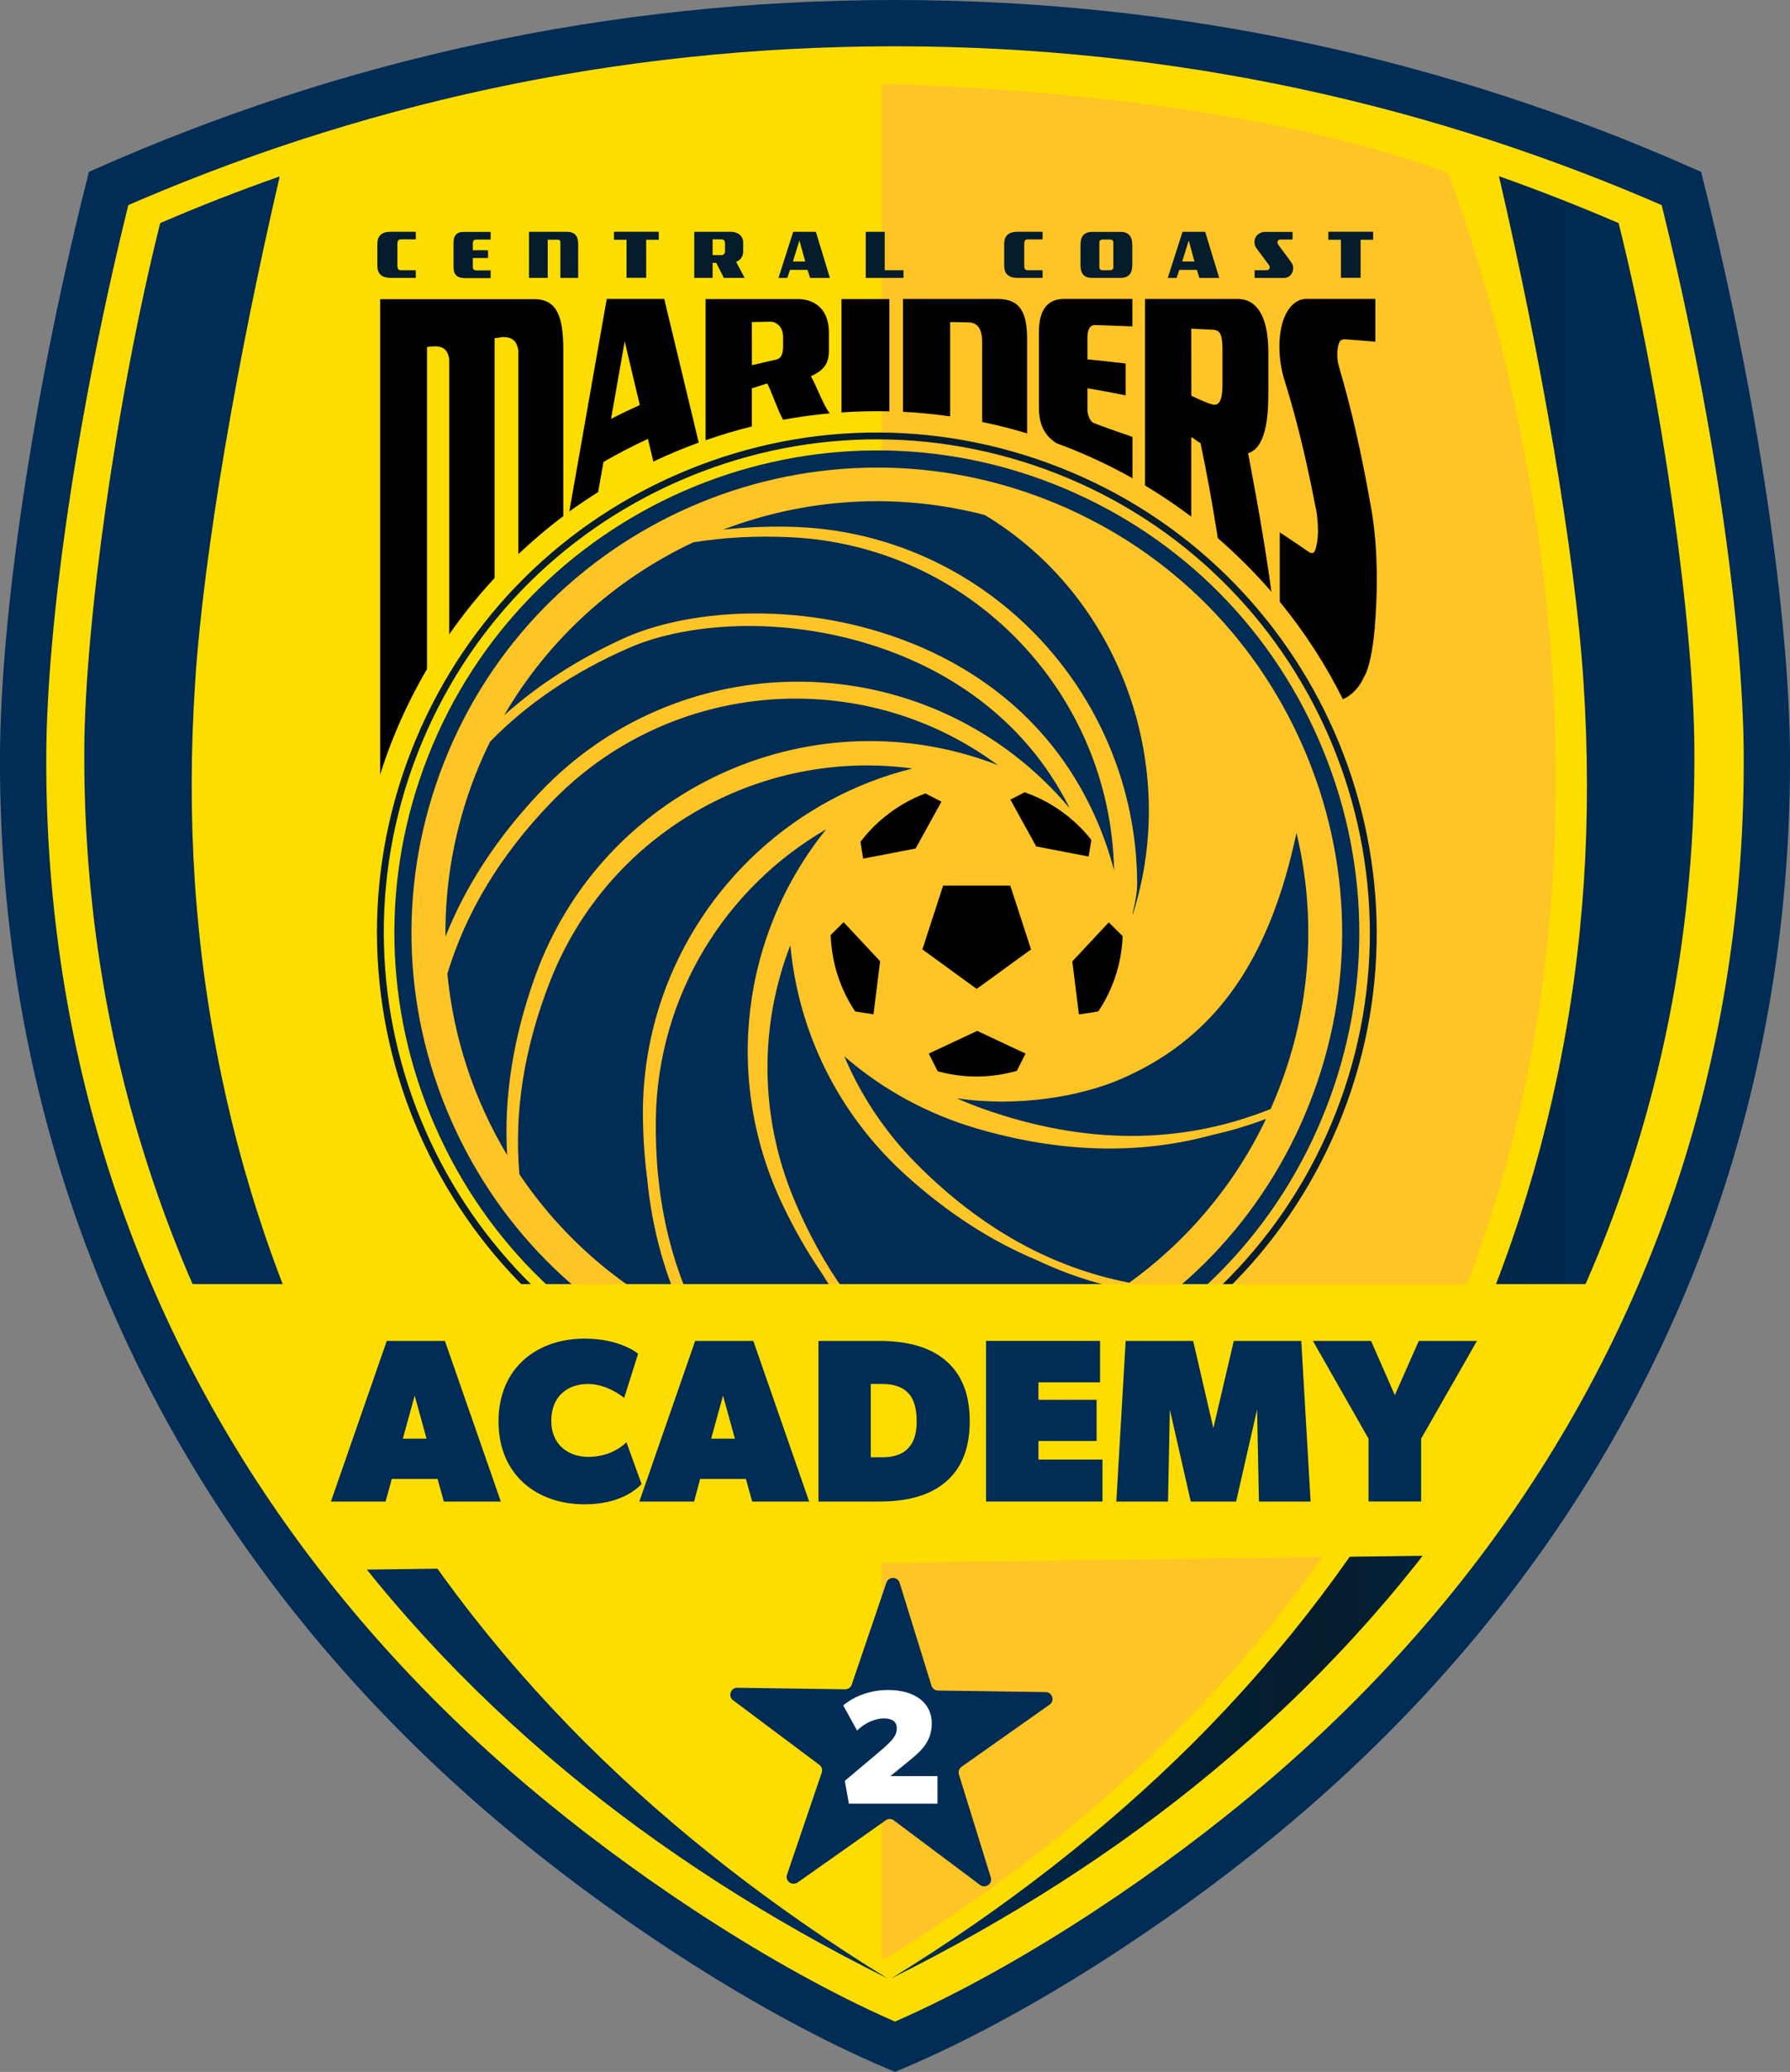 <?xml version="1.0" encoding="UTF-8"?>
<!-- Generator: Adobe Illustrator 27.9.0, SVG Export Plug-In . SVG Version: 6.00 Build 0)  -->
<svg xmlns="http://www.w3.org/2000/svg" xmlns:xlink="http://www.w3.org/1999/xlink" version="1.1" id="Layer_1" x="0px" y="0px" viewBox="0 0 232.1 268.58" style="enable-background:new 0 0 232.1 268.58;" xml:space="preserve">
<rect x="0" y="0" width="232.1" height="268.58" fill="#808080" stroke="none"/>
<style type="text/css">
	.st0{fill:#FDDD00;stroke:#002C55;stroke-width:6;stroke-miterlimit:10;}
	.st1{fill:#FDDD00;}
	.st2{fill:#FFC425;}
	.st3{fill:#002C55;}
	.st4{fill:url(#SVGID_1_);}
	.st5{fill:#051C2C;}
	.st6{fill:#FFFFFF;}
</style>
<g>
	<path class="st0" d="M218.02,24.43C187.02,10.76,152.9,3,116.05,3S45.08,10.76,14.08,24.43C6.94,52.97,3.09,80.62,3,97.83   c-0.09,18.42,2.53,36.38,7.83,53.43c5.11,16.45,12.73,32.06,22.61,46.35c9.72,14.06,21.7,26.97,35.63,38.35   c13.09,10.74,30.82,22.48,46.98,29.36c16.17-6.88,33.89-18.62,46.98-29.36c13.93-11.38,25.91-24.29,35.63-38.35   c9.88-14.3,17.5-29.91,22.61-46.35c5.29-17.05,7.92-35.02,7.83-53.43C229.01,80.62,225.16,52.97,218.02,24.43z"></path>
</g>
<path class="st1" d="M188.35,22.43c-25.64-9.62-62.01-11.23-71.89-11.49c0-0.05,0-0.05,0-0.05s-0.46,0-1.29,0.02  c-0.83-0.02-1.29-0.02-1.29-0.02s0,0,0,0.05c-9.88,0.26-46.25,1.87-71.89,11.49C37.76,33.65-14.61,174.46,115.16,254  c0-0.56,0.01-1.11,0.01-1.67c0,0.56,0.01,1.11,0.01,1.67C244.94,174.46,192.58,33.65,188.35,22.43z"></path>
<path class="st2" d="M187.75,22.43c-25.64-9.62-62.01-11.23-71.89-11.49c0-0.05,0-0.05,0-0.05s-0.46,0-1.29,0.02  c-0.08,0-0.14,0-0.21,0v242.98c0.07,0.04,0.13,0.08,0.2,0.13c0-0.56,0.01-1.11,0.01-1.67c0,0.56,0.01,1.11,0.01,1.67  C244.34,174.46,191.98,33.65,187.75,22.43z"></path>
<path class="st3" d="M75.98,225.98c-12.14-12.11-22.18-25.48-30.11-39.77c-8.06-14.47-13.79-30.62-17.15-46.74  c-3.48-16.59-4.59-33.35-3.41-51.12c1.09-16.72,5.51-42.05,10.96-65.48c-5.21,1.83-10.4,3.85-15.5,6.05  c-5.75,23.02-9.76,52.25-9.84,68.21c-0.09,17.8,2.43,35.05,7.39,51.25c5.21,17.01,12.09,30.86,21.34,44.41  c9.2,13.5,20.56,25.9,33.74,36.83c12.34,10.25,26.39,19.24,41.71,26.85c-0.02,0,0-0.03,0,0C100.52,247.5,87.34,237.28,75.98,225.98"></path>
<linearGradient id="SVGID_1_" gradientUnits="userSpaceOnUse" x1="115.537" y1="139.655" x2="219.707" y2="139.655">
	<stop offset="0.016" style="stop-color:#002C55"></stop>
	<stop offset="0.083" style="stop-color:#01294E"></stop>
	<stop offset="0.37" style="stop-color:#042035"></stop>
	<stop offset="0.544" style="stop-color:#051C2C"></stop>
	<stop offset="0.567" style="stop-color:#051D30"></stop>
	<stop offset="0.714" style="stop-color:#022644"></stop>
	<stop offset="0.859" style="stop-color:#012A51"></stop>
	<stop offset="1" style="stop-color:#002C55"></stop>
</linearGradient>
<path class="st4" d="M154.65,225.98c12.14-12.11,22.18-25.48,30.11-39.74c8.06-14.5,13.79-30.65,17.17-46.77  c3.48-16.59,4.56-33.35,3.39-51.12c-1.09-16.72-5.52-42.07-10.96-65.51c5.21,1.84,10.4,3.88,15.52,6.08  c5.74,23.02,9.75,52.25,9.82,68.21c0.11,17.8-2.43,35.05-7.4,51.25c-4.81,15.78-12,30.69-21.34,44.41  c-9.2,13.5-20.53,25.9-33.74,36.85c-12.31,10.23-26.39,19.22-41.69,26.83l0,0C130.1,247.53,143.29,237.28,154.65,225.98"></path>
<g>
	<g>
		<path class="st5" d="M50.69,36.02c-1.17,0-1.76-0.49-1.76-1.59v-2.8c0-1.1,0.6-1.59,1.76-1.59h3.22v0.99H52    c-0.35,0-0.47,0.18-0.47,0.6v2.8c0,0.42,0.11,0.6,0.47,0.6h1.91v0.99H50.69z"></path>
		<path class="st5" d="M60.08,36.02c-0.91,0-1.27-0.56-1.27-1.32v-3.32c0-0.76,0.37-1.32,1.27-1.32h3.54c0,0.26,0,1,0,1h-1.91    c-0.28,0-0.4,0.2-0.4,0.48v0.9h1.97v1.01h-1.97v1.15c0,0.32,0.15,0.45,0.5,0.45h1.81v1H60.08z"></path>
		<path class="st5" d="M72.66,36.02v-4.59c0-0.27-0.09-0.36-0.36-0.36h-1.28v4.95h-2.43v-5.97h4.92c1.09,0,1.46,0.62,1.46,1.6v4.38    H72.66z"></path>
		<path class="st5" d="M83.79,31.08v4.93h-2.55v-4.93h-1.63v-1.04h5.81v1.04H83.79z"></path>
		<path class="st5" d="M93.86,36.02l-0.99-1.95H92.4v1.95h-2.38v-5.97h4.8c0.57,0,1.55,0.31,1.55,1.46v1.05    c0,0.53-0.24,1.14-0.92,1.38l1.1,2.08H93.86z M94,31.55c0-0.42-0.17-0.52-0.49-0.52H92.4v2.04c0.81,0,0.6,0,1.12,0    c0.32,0,0.49-0.17,0.49-0.53V31.55z"></path>
		<path class="st5" d="M105.04,36.03l-0.33-1.05h-2.27l-0.36,1.05h-1.14l1.91-5.98c2.72,0,2.94,0,2.94,0l1.82,5.98H105.04z     M103.66,31.18l-0.85,2.72h1.6L103.66,31.18z"></path>
		<path class="st5" d="M112.26,36.03v-5.98h2.46v4.98h2.43v0.99L112.26,36.03z"></path>
		<path class="st5" d="M131.97,36.02c-1.17,0-1.76-0.49-1.76-1.59v-2.8c0-1.1,0.6-1.59,1.76-1.59h3.22v0.99h-1.91    c-0.35,0-0.47,0.18-0.47,0.6v2.8c0,0.42,0.11,0.6,0.47,0.6h1.91v0.99H131.97z"></path>
		<path class="st5" d="M146.44,35.61c-0.24,0.27-0.62,0.41-1.13,0.41h-3.7c-0.5,0-0.88-0.12-1.14-0.4    c-0.25-0.27-0.37-0.72-0.37-1.35v-2.45c0-0.62,0.12-1.06,0.37-1.34c0.25-0.27,0.62-0.42,1.14-0.42h3.7c0.5,0,0.87,0.14,1.13,0.42    c0.25,0.27,0.38,0.71,0.38,1.34v2.45C146.82,34.88,146.7,35.33,146.44,35.61z M144.36,31.43c0-0.25-0.16-0.38-0.46-0.38h-0.9    c-0.3,0-0.45,0.12-0.45,0.38v3.22c0,0.25,0.15,0.38,0.45,0.38h0.9c0.3,0,0.46-0.12,0.46-0.38V31.43z"></path>
		<path class="st5" d="M155.52,36.03l-0.33-1.05h-2.27l-0.36,1.05h-1.14l1.91-5.98c2.72,0,2.94,0,2.94,0l1.82,5.98H155.52z     M154.14,31.18l-0.85,2.72h1.59L154.14,31.18z"></path>
		<path class="st5" d="M167.6,31.05h-1.53c-0.11,0-0.23,0.02-0.29,0.06c-0.04,0.04-0.21,0.2-0.11,0.47c0.01,0.04,0.06,0.1,0.13,0.21    l1.6,2.17c0.15,0.2,0.48,0.73,0.12,1.44c-0.3,0.6-0.91,0.63-1.01,0.63h-3.83v-1h1.48c0.11,0,0.26-0.02,0.33-0.07    c0.21-0.19,0.17-0.37,0.09-0.54c-0.03-0.06-0.08-0.09-0.14-0.19l-1.55-2.09c-0.14-0.19-0.41-0.76-0.07-1.4    c0.34-0.63,1.07-0.68,1.18-0.68h3.6V31.05z"></path>
		<path class="st5" d="M176.42,31.08v4.93h-2.55v-4.93h-1.63v-1.04h5.81v1.04H176.42z"></path>
	</g>
	<path d="M77.56,63.78l0.69-3.9c1.86-1.08,3.79-2.07,5.76-2.99c0.28,1.17,0.52,2.19,0.71,2.94c1.92-0.91,3.88-1.73,5.88-2.46   c-0.92-3.82-4.27-17.76-4.47-18.62h-7.41c0,0.01,0,0.02-0.01,0.03l-0.04-0.01l-4.85,27.53C75.04,65.43,76.29,64.59,77.56,63.78z    M81,44.25c0.03,0.16,0.99,4.17,1.96,8.25c-1.26,0.57-2.51,1.17-3.73,1.8L81,44.25z"></path>
	<path d="M97.49,55.28c0-1.38,0-3.37,0-4.94l2-0.64c0.7,1.43,1.37,3.52,2.05,4.71c2-0.37,4.02-0.64,6.05-0.83   c-0.82-1.04-1.61-3.29-2.44-4.82c1.73-0.77,2.31-1.67,2.33-3.25l0-0.67c0-1.04,0-0.73,0-1.8c-0.05-3.5-2.45-4.25-3.9-4.27   c-4.09,0-8,0-12.09,0c0,4.63,0,11.73,0,18.3C93.46,56.38,95.46,55.78,97.49,55.28z M97.49,41.75l2.33-0.05   c0.84-0.01,1.71,0.63,1.72,1.95c0,1.03,0,0.33,0,1.35c-0.01,1.12-0.41,1.61-1.22,1.68c0,0-1.65,0.38-2.82,0.66   C97.49,47.35,97.49,43.92,97.49,41.75z"></path>
	<path d="M115.32,53.32c0-2.58,0-9.15,0-14.55c-2.1,0-4.11,0-6.21,0c0,5.41,0,11.97,0,14.69C111.17,53.32,113.24,53.27,115.32,53.32   z"></path>
	<path d="M123.2,53.97c0-2.53,0-7.45,0-12.22l2.34,0.04c1.62,0,1.8,1.54,1.81,2.4c0,0,0,7.39,0,10.51c1.95,0.4,3.9,0.9,5.83,1.48   c0-3.38,0-7.87,0-12.37c-0.02-3.26-0.9-5.02-3.69-5.05c-4.19,0-8.2,0-12.4,0c0,5.41,0,11.98,0,14.62   C119.12,53.49,121.16,53.68,123.2,53.97z"></path>
	<path d="M137,57.46c0.44,0.16,0.89,0.33,1.33,0.5c2.97,1.16,5.8,2.51,8.51,4.03c0-1.61,0-4,0-5.36c-0.02-0.01-3.9-1.33-5.03-1.8   c-0.41-0.17-0.79-0.92-0.81-1.72c0-1.07,0-1.69,0-2.78c1.68,0.28,3.28,0.58,4.96,0.92c0-1.43,0-2.77,0-4.13   c-1.68-0.2-3.29-0.37-4.96-0.54c0-1.12,0-1.73,0-2.81c0.01-1.01,0.3-1.65,1.01-1.64c1.63,0.06,3.19,0.12,4.82,0.18   c0-1.25,0-2.41,0-3.56c-3.02,0-5.9,0-8.92,0c-2.29,0.03-3.18,1.69-3.2,4.22c0,3.71,0,6.59,0,9.99   C134.74,54.97,135.38,56.43,137,57.46z"></path>
	<path d="M154.46,66.97c0-3.59,0-6.83,0-9.96v-0.34c0.41,0.14,0.79,0.61,1.2,0.75c0.76,3.61,1.49,7.53,2.25,12.34   c2.49,2.16,4.81,4.48,6.94,6.94c-0.97-7.49-3.02-17.95-3.02-17.95c2.26-0.69,2.62-4.49,2.63-7.61c0-2.05,0-3.88,0-5.67   c-0.07-5.84-2.45-6.69-3.9-6.71c-4.09,0-8,0-12.09,0c0,6.68,0,14.8,0,24.17C150.55,64.18,152.55,65.53,154.46,66.97z M154.46,42.6   c0,0,1.85,0.09,2.8,0.14c0.84,0.05,1.23,0.45,1.25,2.4c0,1.54,0,3.08,0,4.79c-0.01,1.89-0.41,2.69-1.22,2.52   c-0.95-0.22-2.82-1.16-2.82-1.16C154.46,47.87,154.46,45.44,154.46,42.6z"></path>
	<path d="M170.39,64.75c0.15,0.88,0.28,1.26,0.35,1.8c0.19,1.61,0.3,3.38-0.24,4.84c-0.17,0.42-0.54,0.34-0.82,0.14   c-1.27-0.88-2.47-1.69-3.74-2.52c0,2.83,0,5.73,0,8.99c3.2,3.91,5.95,8.15,8.19,12.64c0.3-0.14,0.57-0.28,0.78-0.44   c0.89-0.65,1.48-1.4,1.93-2.41c0.45-0.7,0.94-2.2,1.31-5.29c0.03-0.27,0.05-0.53,0.07-0.79c0.02-0.15,0.05-0.29,0.07-0.44   l-0.03-0.03c0.65-7.75-0.06-13.06-0.42-15.09c-1.37-7.84-2.68-13.32-4.05-18.02c-0.19-0.66-0.32-1.17-0.33-1.27   c-0.24-1.65,0.22-2.51,0.28-2.63c0.15-0.19,0.44-0.27,0.73-0.25c1.31,0.1,2.55,0.2,3.86,0.31c0-2,0-3.77,0-5.54   c-3.07,0-6.01,0-9.08,0c-0.26,0-2.07,0.12-2.96,3.08c-0.83,3.01-0.16,6.09,0.19,7.22C167.81,53.28,169.07,58.1,170.39,64.75z"></path>
	<path d="M50.74,96.28c1.31-3.35,2.87-6.54,4.63-9.56V44.98c1.23-0.14,2.59-0.33,2.88,1.56c0,8.1,0,19.67,0,35.69   c1.8-2.59,3.77-5.03,5.88-7.3c0-14.17,0-23.49,0-31.09l1.12-0.15c0.94,0.01,1.77,0.32,1.96,1.76c0,6.85,0,15.01,0,26.38   c1.86-1.75,3.8-3.4,5.83-4.92c0-8.7,0-15.61,0-21.67c-0.02-4.09-0.76-6.41-3.69-6.46H49.29v61.63   C49.73,99.02,50.21,97.64,50.74,96.28z"></path>
	<path class="st2" d="M135.82,64.38c-31.22-12.22-66.44,3.18-78.66,34.41c-12.22,31.22,3.18,66.44,34.41,78.66   s66.44-3.18,78.66-34.41C182.45,111.82,167.05,76.6,135.82,64.38z"></path>
	<g>
		<path class="st3" d="M124.08,142.37c1.1,0.5,2.23,0.95,3.38,1.36c13.2,4.68,25.67,4.68,37.29,0.03c0.36-0.81,0.71-1.63,1.03-2.46    c4.32-11.04,4.89-22.62,2.33-33.34c-0.85,3.99-1.9,7.6-3.17,10.84c-4.05,10.33-10.32,17.02-19.48,21.02    C140.19,142.13,132.01,143.55,124.08,142.37z"></path>
		<path class="st3" d="M127.69,66.76c-11.54-3-23.36-2.14-33.94,1.9c2.77-0.31,5.64-0.44,8.59-0.38    c25.14,0.51,45.03,21.35,45.11,46.23c0,1.07-0.22,2.38-0.56,3.74l-0.01,0.29C153.06,99.15,145.17,77.28,127.69,66.76z"></path>
		<path class="st3" d="M134.44,163.35c-5.96-2.49-11.65-6.17-17.04-11.06c-8.65-7.84-13.87-18.39-14.92-29.76    c-4,10.32-4.06,22.06,0.47,32.92c3.67,8.79,8.74,15.87,15.14,21.23c9.79-0.78,19.19-4.13,27.23-9.63    C141.6,166.25,137.97,165.03,134.44,163.35z"></path>
		<path class="st3" d="M126.64,146.28c-6.41-1.88-12.22-5.06-17.16-9.35c2.16,5.12,5.31,9.85,9.36,13.93    c8.26,8.32,17.48,13.46,27.59,15.41c7.4-5.33,13.57-12.52,17.73-21.23c-2.24,0.84-4.53,1.54-6.86,2.05    C147.74,149.72,137.5,149.46,126.64,146.28z"></path>
		<path class="st3" d="M71.42,104.06c-6.56,6.82-11.02,14.22-13.41,22.16c0.8,8.34,3.47,16.38,7.75,23.51    c-0.45-7.48,0.77-15.24,3.66-23.25c8.62-23.89,35.07-36.3,58.96-27.68c0.34,0.12,0.68,0.25,1.01,0.38    C111.86,86.19,86.93,87.93,71.42,104.06z"></path>
		<path class="st3" d="M118.3,99.62c-19.68-2.68-39.43,8.3-46.98,27.6c-3.36,8.59-4.68,16.94-3.97,25    c5.31,7.88,12.66,14.47,21.67,18.89c-2.72-5.5-4.46-11.62-5.11-18.38c-0.33-2.54-0.51-5.16-0.55-7.86    c-0.06-5.46,0.83-10.72,2.53-15.62C90.94,114.72,103.08,103.4,118.3,99.62z"></path>
		<path class="st3" d="M106.5,164.96c-1.86-2.73-3.56-5.69-5.07-8.89c-7.72-16.3-5.22-35.05,5.7-48.57    c-13.02,7.52-21.83,21.51-22.09,37.49c-0.16,10.23,1.92,19.29,6.22,27.15c0.67,0.29,1.35,0.58,2.05,0.85    c7.58,2.97,15.42,4.16,23.05,3.79C112.63,173.49,109.33,169.56,106.5,164.96z"></path>
		<path class="st3" d="M117,82.91c7.97,2.96,18.74,9.28,24.83,22.57c1.08,2.35,1.95,4.8,2.62,7.32    c-0.43-22.98-18.68-42.06-41.97-43.16c-4.39-0.21-8.58,0.02-12.58,0.66c-10.03,4.71-18.69,12.4-24.53,22.42    c4.34-3.89,9.47-7.21,15.4-9.93C88.78,79.12,103.09,77.74,117,82.91z"></path>
		<path class="st3" d="M57.76,121.42c2.63-6.62,6.72-12.88,12.28-18.74c17.49-18.41,46.7-19.17,65.11-1.68    c1.24,1.18,2.42,2.43,3.52,3.75l-0.13-0.31c-5.75-11.26-15.17-16.91-22.27-19.69c-13.29-5.2-27-4.14-34.68-0.78    c-7.19,3.14-13.21,7.21-18.04,12.17c-0.7,1.42-1.35,2.88-1.94,4.38C58.93,107.4,57.69,114.47,57.76,121.42z"></path>
	</g>
	<path class="st3" d="M55.47,98.13c-6.09,15.55-5.75,32.54,0.94,47.85c6.69,15.3,18.94,27.08,34.5,33.17l0,0   c15.55,6.09,32.54,5.75,47.84-0.94s27.08-18.94,33.17-34.5c6.09-15.55,5.75-32.54-0.94-47.85c-6.69-15.3-18.94-27.08-34.5-33.17   C104.38,50.12,68.04,66.02,55.47,98.13z M91.71,177.08L91.71,177.08c-15-5.87-26.82-17.23-33.27-31.99   c-6.46-14.76-6.78-31.15-0.91-46.15c12.12-30.97,47.18-46.3,78.14-34.18c15,5.87,26.82,17.23,33.27,31.99   c6.46,14.76,6.78,31.15,0.91,46.15c-5.87,15-17.23,26.82-31.99,33.27C123.1,182.62,106.71,182.95,91.71,177.08z"></path>
	<g>
		<path d="M111.57,109.12l0.35,2.18l6.8-1.31l3.35-6.07l-2.08-1.07C116.63,104.11,113.72,106.31,111.57,109.12z"></path>
		<polygon points="119.6,123.07 126.64,128.19 133.69,123.07 131,114.8 122.29,114.8   "></polygon>
		<path d="M141.16,111.03l0.35-2.16c-2.22-2.81-5.21-4.97-8.65-6.17l-1.85,0.95l3.35,6.07L141.16,111.03z"></path>
		<path d="M131.85,138.81l1.13-2.24l-6.27-2.94l-6.28,2.94l1.15,2.29c1.61,0.44,3.3,0.69,5.06,0.69    C128.45,139.54,130.2,139.28,131.85,138.81z"></path>
		<path d="M145.57,121.35l-1.8-1.79l-4.73,5.06l0.86,6.88l2.51-0.39C144.29,128.29,145.43,124.95,145.57,121.35z"></path>
		<path d="M110.88,131.11l2.38,0.37l0.86-6.88l-4.73-5.06l-1.68,1.66C107.83,124.86,108.98,128.26,110.88,131.11z"></path>
	</g>
	<path class="st5" d="M87.72,61.53c-15.86,6.94-28.07,19.64-34.38,35.76c-13.03,33.28,3.45,70.95,36.73,83.98l0,0   c33.28,13.02,70.95-3.45,83.98-36.73c13.03-33.28-3.45-70.96-36.73-83.98C121.2,54.25,103.58,54.59,87.72,61.53z M54.16,97.61   c6.22-15.9,18.27-28.43,33.91-35.27c15.65-6.84,33.02-7.18,48.92-0.96c32.83,12.85,49.08,50.01,36.23,82.83   c-12.85,32.83-50.01,49.08-82.83,36.23l0,0C57.57,167.6,41.32,130.44,54.16,97.61z"></path>
</g>
<path class="st3" d="M102.05,243l4.5-13.22c0.13-0.37,0-0.77-0.31-1.01l-11.18-8.37c-0.7-0.52-0.32-1.63,0.55-1.62l13.97,0.2  c0.39,0.01,0.74-0.24,0.86-0.61l4.5-13.22c0.28-0.82,1.45-0.81,1.71,0.02l4.13,13.34c0.11,0.37,0.46,0.63,0.84,0.63l13.97,0.2  c0.87,0.01,1.22,1.13,0.5,1.63l-11.41,8.05c-0.32,0.22-0.45,0.63-0.34,1l4.13,13.34c0.26,0.83-0.7,1.5-1.39,0.98l-11.18-8.37  c-0.31-0.23-0.74-0.24-1.05-0.01l-11.41,8.05C102.7,244.52,101.77,243.82,102.05,243z"></path>
<polygon class="st1" points="190.33,201.59 42.27,203.53 24.32,166.45 207.61,166.45 "></polygon>
<g>
	<path class="st6" d="M121.55,233.8h-11.48l-0.53-2.95l4.74-4c1.64-1.39,2-2,2-2.84c0-0.84-0.63-1.26-1.68-1.26   s-2.42,0.53-3.47,1.58l-1.79-3.26c0,0,2.11-2,5.79-2c3.68,0,5.69,1.79,5.69,4.32c0,2.53-1.62,3.77-3.05,4.95l-2.32,1.89h6.11V233.8   z"></path>
</g>
<g>
	<path class="st3" d="M64.94,194.64h-7.39l-0.81-2.93h-5.94L50,194.64h-7.09l7.24-20.82h7.54L64.94,194.64z M55.31,186.49   l-1.54-5.58l-1.54,5.58H55.31z"></path>
	<path class="st3" d="M83.19,192.38c-0.75,0.75-2.87,2.62-7.39,2.62c-6.18,0-11.16-3.8-11.16-10.74c0-6.94,4.98-10.74,11.16-10.74   c4.68,0,6.94,1.96,6.94,1.96l-1.81,5.73c0,0-2.11-1.81-4.68-1.81c-2.56,0-4.77,1.51-4.77,4.77c0,3.23,2.35,4.68,4.77,4.68   c2.41,0,4.07-1,4.98-1.9L83.19,192.38z"></path>
	<path class="st3" d="M104.92,194.64h-7.39l-0.81-2.93h-5.94l-0.78,2.93H82.9l7.24-20.82h7.54L104.92,194.64z M95.29,186.49   l-1.54-5.58l-1.54,5.58H95.29z"></path>
	<path class="st3" d="M122.27,192.38c-1.96,1.51-4.68,2.26-8.3,2.26h-7.84v-20.82h7.84c3.62,0,6.33,0.75,8.3,2.26   c1.96,1.51,3.47,3.92,3.47,8.15C125.74,188.45,124.23,190.87,122.27,192.38z M117.65,180.46c-0.6-0.6-1.66-1.06-3.17-1.06h-1.57   v9.5h1.57c1.51,0,2.56-0.45,3.17-1.06c0.6-0.6,1.21-1.51,1.21-3.62C118.86,182.12,118.29,181.06,117.65,180.46z"></path>
	<path class="st3" d="M142.94,194.64h-15.08v-20.82h14.78v5.37h-7.99v2.26h7.54v5.34h-7.54v2.41h8.3V194.64z"></path>
	<path class="st3" d="M169.94,194.64h-6.7L163,182.72l-2.72,11.92h-5.88l-2.71-11.92l-0.24,11.92h-6.7l1.21-20.82h8.75l2.62,11.31   l2.65-11.31h8.75L169.94,194.64z"></path>
	<path class="st3" d="M191.51,173.82l-7.24,12.67v8.14h-6.82v-8.14l-7.21-12.67h7.54l3.08,7.03l3.11-7.03H191.51z"></path>
</g>
</svg>
